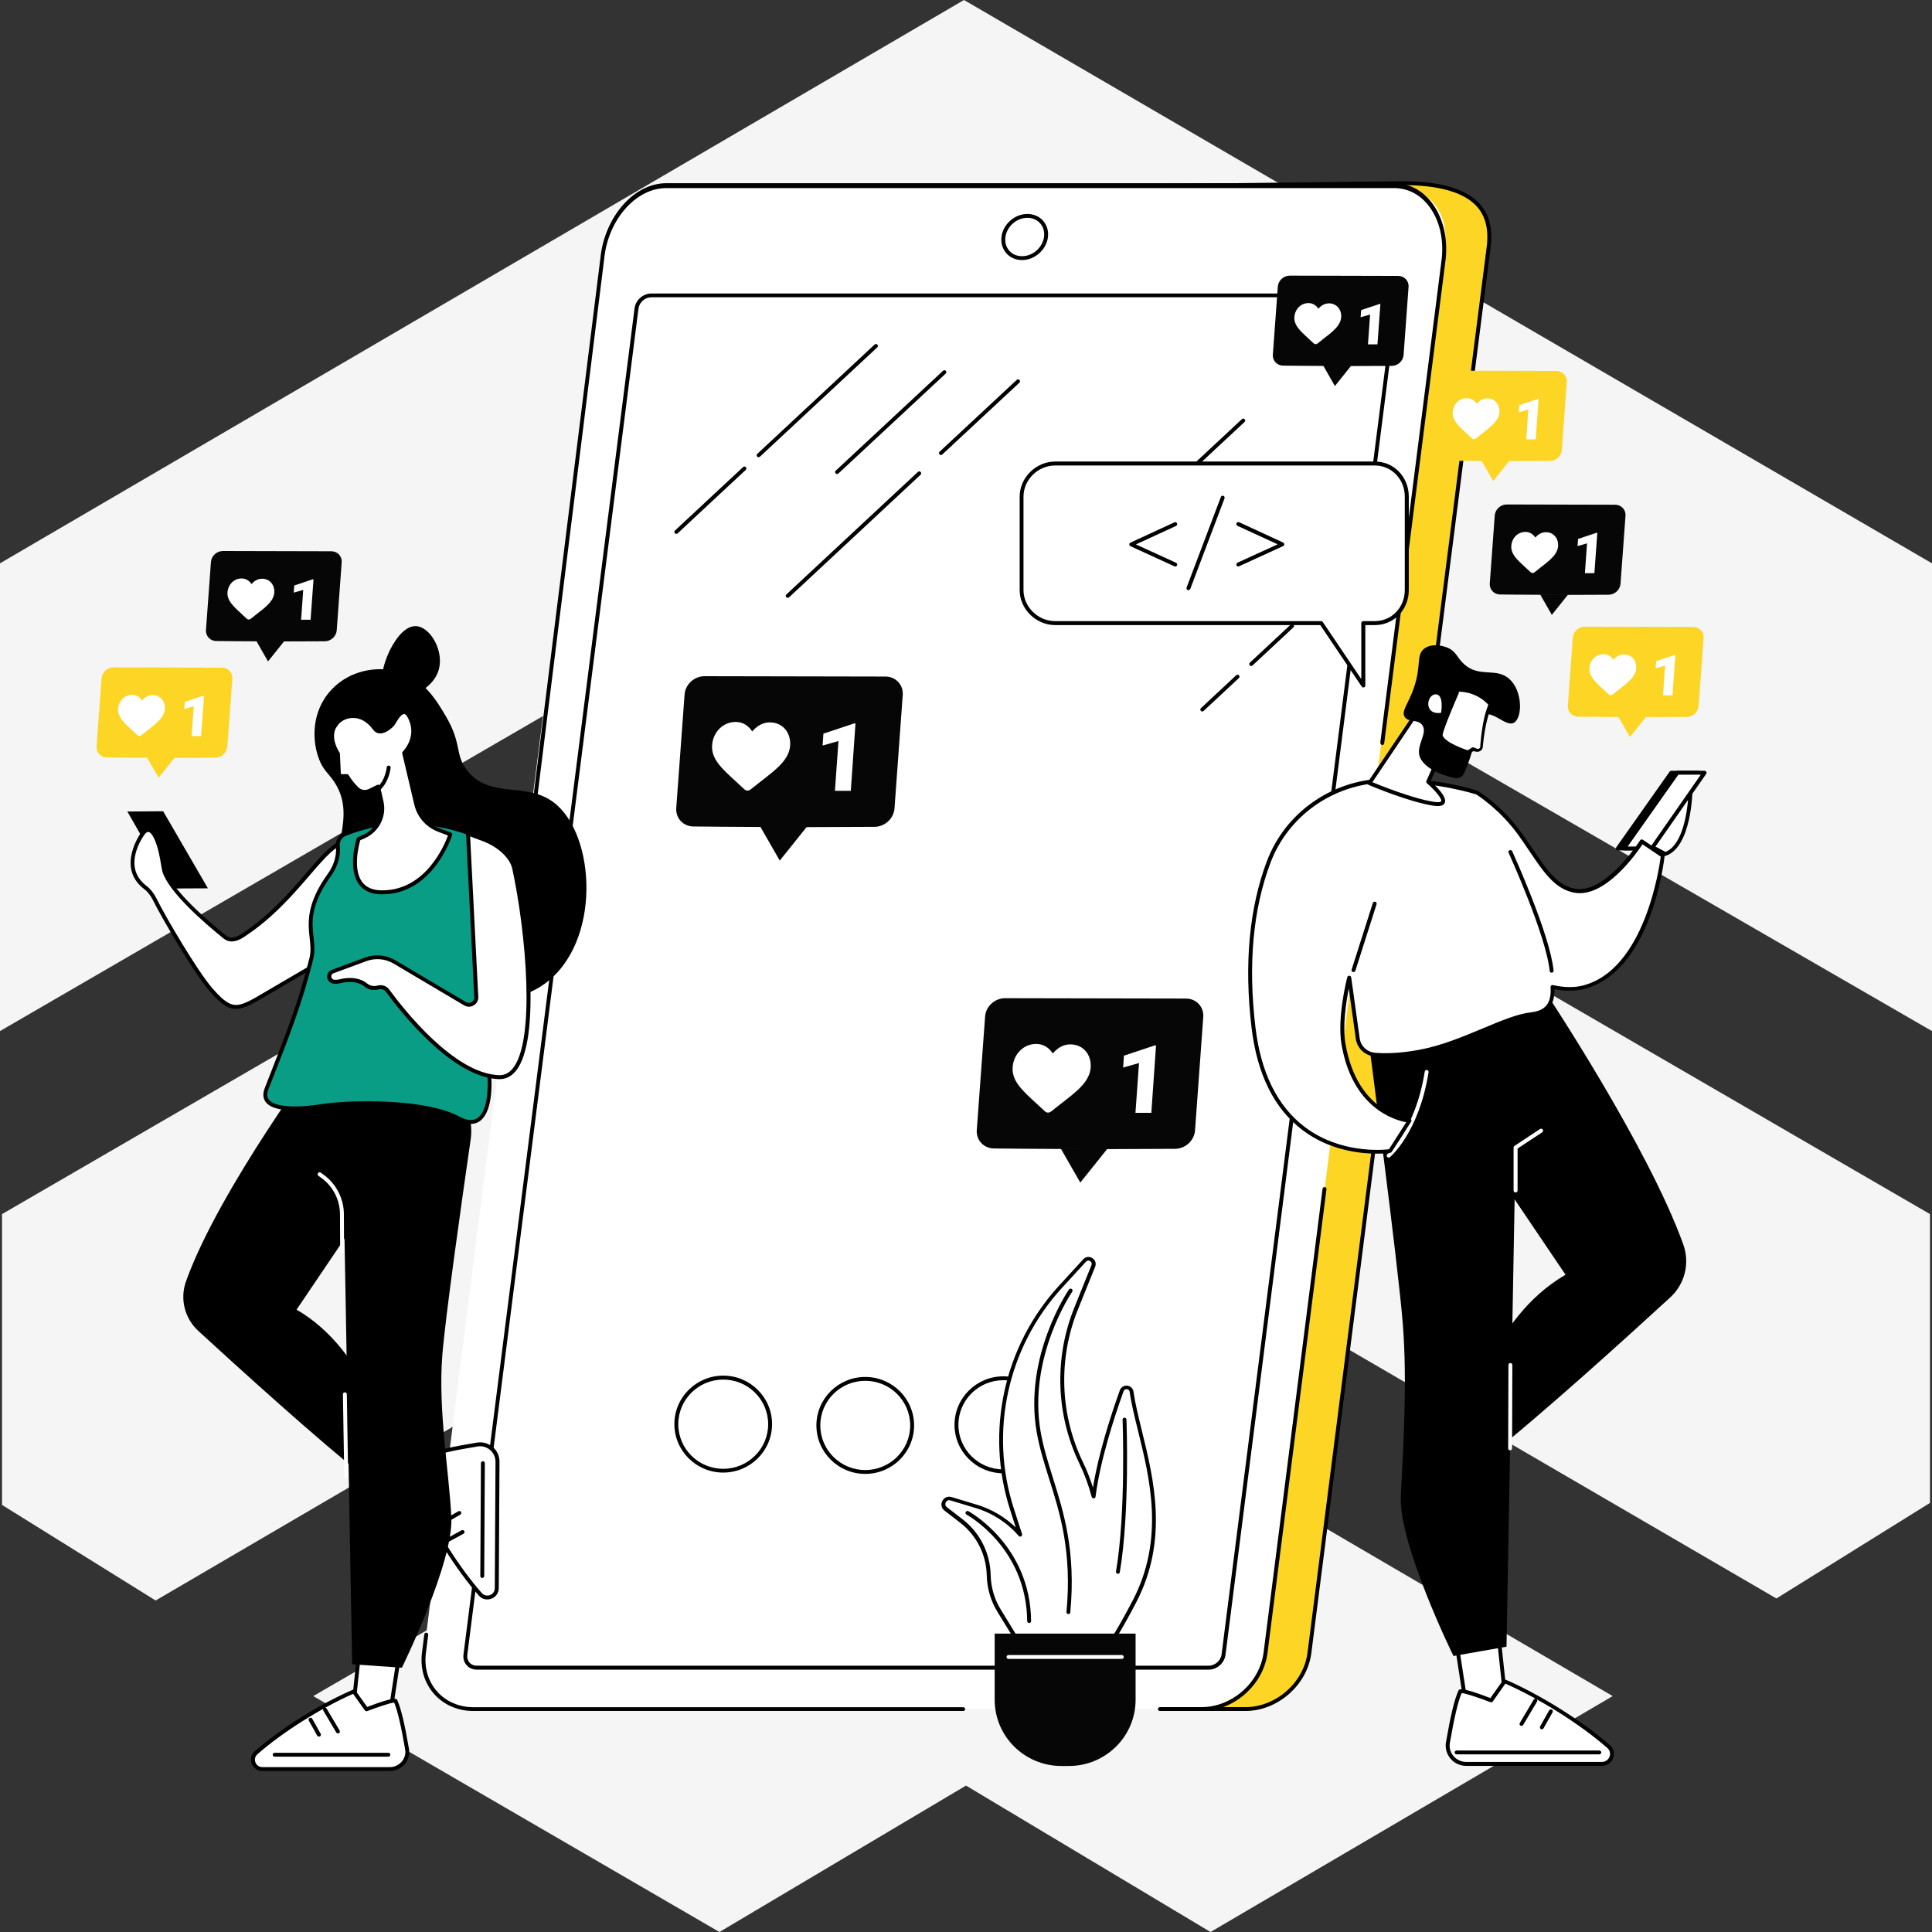 <svg xmlns="http://www.w3.org/2000/svg" width="360" height="360" viewBox="0 0 360 360" fill="none"><rect x="0" y="0" width="360" height="360" fill="#333333" stroke="none"/><path fill-rule="evenodd" clip-rule="evenodd" d="M360 104.969L360 192.126L179.623 87.916L-0 192.126L-0 104.968L179.623 -1.5769e-05L360 104.969ZM179.999 245.558L300.501 316.042L225.564 360L179.999 332.716L134.057 360L58.367 316.042L179.999 245.558ZM359.625 226.231L180.002 122.021L0.378 226.231L0.378 280.421L28.997 298.231L180.002 209.937L331.006 297.852L359.625 280.042L359.625 226.231Z" fill="#F5F5F5"></path><g clip-path="url(#clip0_210_43)"><path d="M232.06 318.459H222.761L200.329 308.738L96.414 318.459C90.567 318.459 86.421 313.77 87.164 307.983L120.564 46.098C121.307 40.311 126.642 35.623 132.49 35.623L261.33 34.131C276.114 34.131 278.129 40.311 277.386 46.098L243.986 307.983C243.243 313.77 237.908 318.459 232.06 318.459Z" fill="#FDD524"></path><path d="M232.057 318.819H222.758C222.708 318.819 222.659 318.803 222.609 318.787L200.26 309.115L96.428 318.819C93.471 318.819 90.861 317.688 89.044 315.656C87.211 313.59 86.418 310.852 86.781 307.951L120.197 46.049C120.957 40.098 126.458 35.262 132.487 35.262L261.327 33.77C268.397 33.77 273.253 35.213 275.764 38.033C277.531 40.033 278.192 42.688 277.746 46.131L244.347 308.033C243.587 313.983 238.07 318.819 232.057 318.819ZM222.84 318.098H232.074C237.739 318.098 242.926 313.541 243.636 307.951L277.019 46.049C277.432 42.82 276.838 40.344 275.219 38.508C272.84 35.836 268.182 34.492 261.327 34.492L132.487 35.984C126.821 35.984 121.634 40.541 120.924 46.131L87.525 308.033C87.178 310.737 87.921 313.262 89.606 315.164C91.274 317.049 93.703 318.098 96.411 318.098L200.293 308.377C200.359 308.377 200.409 308.377 200.475 308.41L222.84 318.098Z" fill="black"></path><path d="M223.893 318.459H88.231C82.383 318.459 78.237 313.754 78.981 307.951L112.397 45.23C113.14 39.426 118.475 34.721 124.323 34.721H259.985C265.832 34.721 269.978 39.426 269.235 45.23L235.836 307.951C235.076 313.771 229.741 318.459 223.893 318.459Z" fill="white"></path><path d="M86.725 308.328L118.605 57.459C118.77 56.115 120.009 55.033 121.363 55.033H257.753C259.107 55.033 260.065 56.115 259.883 57.459L227.987 308.311C227.822 309.656 226.583 310.738 225.229 310.738H88.856C87.502 310.754 86.543 309.656 86.725 308.328Z" fill="white"></path><path d="M225.247 311.115H88.858C88.098 311.115 87.421 310.82 86.958 310.295C86.479 309.754 86.264 309.049 86.364 308.295L118.243 57.426C118.441 55.918 119.829 54.688 121.349 54.688H257.738C258.498 54.688 259.175 54.984 259.637 55.508C260.116 56.049 260.331 56.754 260.232 57.508L228.352 308.361C228.154 309.885 226.767 311.115 225.247 311.115ZM87.074 308.361C87.008 308.902 87.156 309.426 87.487 309.803C87.817 310.18 88.296 310.377 88.841 310.377H225.23C226.403 310.377 227.477 309.426 227.625 308.262L259.522 57.41C259.588 56.869 259.439 56.344 259.109 55.967C258.778 55.59 258.299 55.393 257.754 55.393H121.365C120.192 55.393 119.119 56.344 118.97 57.508L87.074 308.361Z" fill="black"></path><path d="M190.445 48.459C189.289 48.459 188.248 48.016 187.522 47.197C186.795 46.377 186.464 45.279 186.613 44.115C186.91 41.77 189.074 39.869 191.436 39.869C192.593 39.869 193.633 40.312 194.36 41.131C195.087 41.951 195.417 43.049 195.268 44.213C194.971 46.541 192.807 48.459 190.445 48.459ZM191.436 40.59C189.421 40.59 187.588 42.213 187.34 44.213C187.224 45.164 187.472 46.049 188.067 46.721C188.645 47.377 189.487 47.738 190.445 47.738C192.46 47.738 194.294 46.115 194.542 44.115C194.657 43.164 194.41 42.279 193.815 41.607C193.237 40.951 192.394 40.59 191.436 40.59Z" fill="black"></path><path d="M179.477 318.82H88.232C85.308 318.82 82.715 317.689 80.898 315.656C79.064 313.59 78.255 310.836 78.635 307.918L79.064 304.541C79.097 304.344 79.279 304.197 79.477 304.23C79.675 304.262 79.824 304.443 79.791 304.64L79.362 308.017C79.015 310.738 79.758 313.279 81.459 315.197C83.128 317.082 85.556 318.115 88.248 318.115H179.477C179.675 318.115 179.84 318.279 179.84 318.476C179.84 318.672 179.675 318.82 179.477 318.82Z" fill="black"></path><path d="M223.892 318.82H216.129C215.931 318.82 215.766 318.656 215.766 318.459C215.766 318.262 215.931 318.098 216.129 318.098H223.892C229.558 318.098 234.745 313.525 235.455 307.902L246.44 221.508C246.473 221.311 246.638 221.164 246.853 221.197C247.051 221.23 247.199 221.41 247.166 221.607L236.182 308C235.422 313.967 229.905 318.82 223.892 318.82Z" fill="black"></path><path d="M97.122 170.172C97.105 170.172 97.089 170.172 97.072 170.172C96.874 170.13 96.725 169.897 96.758 169.643L111.873 48.116C112.633 40.407 118.132 34.138 124.16 34.138H259.791C262.714 34.138 265.307 35.599 267.123 38.225C268.956 40.894 269.766 44.452 269.386 48.222L257.937 138.425C257.904 138.679 257.738 138.869 257.524 138.827C257.326 138.785 257.177 138.552 257.21 138.298L268.659 48.095C269.006 44.579 268.263 41.297 266.562 38.819C264.894 36.383 262.466 35.049 259.775 35.049H124.143C118.479 35.049 113.293 40.958 112.583 48.222L97.485 169.749C97.452 169.982 97.303 170.172 97.122 170.172Z" fill="black"></path><path d="M162.943 154.066L148.11 154.131C146.755 154.131 135.721 154.049 134.466 154.049L129.229 154C127.313 154 125.876 152.459 126.008 150.574L127.561 129.41C127.693 127.525 129.362 126 131.278 126L164.991 126.066C166.907 126.066 168.344 127.607 168.212 129.492L166.676 150.656C166.527 152.541 164.859 154.066 162.943 154.066Z" fill="#060606"></path><path d="M141.648 154L145.299 160.361L150.386 154H141.648Z" fill="#060606"></path><path d="M146.323 135.885C145.629 135.066 144.638 134.623 143.515 134.607C142.672 134.59 141.88 134.853 141.169 135.361C140.806 135.623 140.476 135.935 140.162 136.295C139.914 135.918 139.633 135.59 139.319 135.328C138.692 134.803 137.932 134.541 137.106 134.525C135.983 134.508 134.909 134.951 134.1 135.738C133.29 136.525 132.795 137.607 132.696 138.787C132.596 140 132.96 141.115 133.852 142.295C134.645 143.344 135.817 144.426 137.188 145.672C137.651 146.098 138.18 146.574 138.725 147.098C138.873 147.23 139.055 147.312 139.27 147.312C139.484 147.312 139.683 147.246 139.848 147.115C140.476 146.607 141.087 146.148 141.615 145.721C143.184 144.508 144.539 143.459 145.497 142.426C146.571 141.262 147.132 140.164 147.231 138.951C147.314 137.787 147 136.689 146.323 135.885Z" fill="white"></path><path d="M158.534 147.361H155.577L156.238 138.082L153.281 138.918L153.43 136.705L159.145 134.803H159.409L158.534 147.361Z" fill="white"></path><path d="M200.323 177.885C199.629 177.066 198.638 176.623 197.515 176.607C196.672 176.59 195.88 176.852 195.169 177.361C194.806 177.623 194.476 177.934 194.162 178.295C193.914 177.918 193.633 177.59 193.319 177.328C192.692 176.803 191.932 176.541 191.106 176.525C189.983 176.508 188.909 176.951 188.1 177.738C187.29 178.525 186.795 179.607 186.696 180.787C186.596 182 186.96 183.115 187.852 184.295C188.645 185.344 189.817 186.426 191.188 187.672C191.651 188.098 192.18 188.574 192.725 189.098C192.873 189.23 193.055 189.311 193.27 189.311C193.484 189.311 193.683 189.246 193.848 189.115C194.476 188.607 195.087 188.148 195.615 187.721C197.184 186.508 198.539 185.459 199.497 184.426C200.571 183.262 201.132 182.164 201.231 180.951C201.314 179.787 201 178.689 200.323 177.885Z" fill="white"></path><path d="M212.53 189.361H209.573L210.234 180.082L207.277 180.918L207.426 178.705L213.141 176.803H213.406L212.53 189.361Z" fill="white"></path><path d="M218.943 214.066L204.11 214.131C202.755 214.131 191.721 214.049 190.466 214.049L185.229 214C183.313 214 181.876 212.459 182.008 210.574L183.561 189.41C183.693 187.525 185.362 186 187.278 186L220.991 186.066C222.907 186.066 224.344 187.607 224.212 189.492L222.676 210.656C222.527 212.541 220.859 214.066 218.943 214.066Z" fill="#060606"></path><path d="M197.648 214L201.299 220.361L206.386 214H197.648Z" fill="#060606"></path><path d="M202.323 195.885C201.629 195.066 200.638 194.623 199.515 194.607C198.672 194.59 197.88 194.853 197.169 195.361C196.806 195.623 196.476 195.935 196.162 196.295C195.914 195.918 195.633 195.59 195.319 195.328C194.692 194.803 193.932 194.541 193.106 194.525C191.983 194.508 190.909 194.951 190.1 195.738C189.29 196.525 188.795 197.607 188.696 198.787C188.596 200 188.96 201.115 189.852 202.295C190.645 203.344 191.817 204.426 193.188 205.672C193.651 206.098 194.18 206.574 194.725 207.098C194.873 207.23 195.055 207.312 195.27 207.312C195.484 207.312 195.683 207.246 195.848 207.115C196.476 206.607 197.087 206.148 197.615 205.721C199.184 204.508 200.539 203.459 201.497 202.426C202.571 201.262 203.132 200.164 203.231 198.951C203.314 197.787 203 196.689 202.323 195.885Z" fill="white"></path><path d="M214.534 207.361H211.577L212.238 198.082L209.281 198.918L209.43 196.705L215.145 194.803H215.409L214.534 207.361Z" fill="white"></path><path d="M134.762 274.393C129.74 274.393 125.66 270.344 125.66 265.361C125.66 260.377 129.74 256.328 134.762 256.328C139.783 256.328 143.863 260.377 143.863 265.361C143.863 270.344 139.783 274.393 134.762 274.393ZM134.762 257.066C130.137 257.066 126.387 260.787 126.387 265.377C126.387 269.967 130.137 273.689 134.762 273.689C139.387 273.689 143.136 269.967 143.136 265.377C143.136 260.787 139.387 257.066 134.762 257.066Z" fill="black"></path><path d="M161.226 274.639C156.205 274.639 152.125 270.59 152.125 265.607C152.125 260.623 156.205 256.574 161.226 256.574C166.248 256.574 170.328 260.623 170.328 265.607C170.328 270.59 166.248 274.639 161.226 274.639ZM161.226 257.295C156.601 257.295 152.852 261.016 152.852 265.607C152.852 270.197 156.601 273.918 161.226 273.918C165.851 273.918 169.601 270.197 169.601 265.607C169.601 261.016 165.851 257.295 161.226 257.295Z" fill="black"></path><path d="M186.961 274.525C181.939 274.525 177.859 270.475 177.859 265.492C177.859 260.508 181.939 256.459 186.961 256.459C191.982 256.459 196.062 260.508 196.062 265.492C196.062 270.475 191.982 274.525 186.961 274.525ZM186.961 257.18C182.336 257.18 178.586 260.902 178.586 265.492C178.586 270.082 182.336 273.803 186.961 273.803C191.586 273.803 195.335 270.082 195.335 265.492C195.335 260.902 191.569 257.18 186.961 257.18Z" fill="black"></path><path d="M146.775 111.393C146.676 111.393 146.577 111.361 146.511 111.279C146.379 111.131 146.379 110.902 146.528 110.77L171.04 87.934C171.189 87.803 171.42 87.803 171.552 87.951C171.685 88.098 171.685 88.328 171.536 88.459L147.04 111.295C146.957 111.361 146.875 111.393 146.775 111.393Z" fill="black"></path><path d="M175.33 84.787C175.231 84.787 175.132 84.754 175.066 84.672C174.934 84.525 174.934 84.295 175.082 84.164L189.453 70.787C189.602 70.656 189.833 70.656 189.965 70.803C190.097 70.951 190.097 71.18 189.949 71.311L175.578 84.689C175.512 84.754 175.429 84.787 175.33 84.787Z" fill="black"></path><path d="M202.557 105.836C202.458 105.836 202.359 105.803 202.292 105.721C202.16 105.574 202.16 105.344 202.309 105.213L231.414 78.098C231.562 77.967 231.794 77.967 231.926 78.115C232.058 78.262 232.058 78.492 231.909 78.623L202.805 105.738C202.722 105.803 202.639 105.836 202.557 105.836Z" fill="black"></path><path d="M224.025 132.574C223.926 132.574 223.827 132.541 223.761 132.459C223.629 132.311 223.629 132.082 223.778 131.951L230.352 125.82C230.501 125.689 230.732 125.689 230.864 125.836C230.996 125.984 230.996 126.213 230.847 126.344L224.273 132.475C224.207 132.541 224.125 132.574 224.025 132.574Z" fill="black"></path><path d="M233.143 124.098C233.044 124.098 232.944 124.066 232.878 123.984C232.746 123.836 232.746 123.607 232.895 123.475L240.51 116.377C240.658 116.246 240.89 116.246 241.022 116.393C241.154 116.541 241.154 116.77 241.005 116.902L233.39 124C233.308 124.066 233.225 124.098 233.143 124.098Z" fill="black"></path><path d="M155.971 88.328C155.872 88.328 155.773 88.295 155.707 88.213C155.574 88.066 155.574 87.836 155.723 87.705L175.726 69.082C175.875 68.951 176.106 68.951 176.238 69.098C176.371 69.246 176.371 69.475 176.222 69.607L156.219 88.23C156.136 88.295 156.053 88.328 155.971 88.328Z" fill="black"></path><path d="M126.025 99.475C125.926 99.475 125.827 99.443 125.761 99.361C125.629 99.213 125.629 98.984 125.778 98.853L138.464 87.033C138.612 86.902 138.843 86.902 138.976 87.049C139.108 87.197 139.108 87.426 138.959 87.557L126.273 99.377C126.207 99.443 126.108 99.475 126.025 99.475Z" fill="black"></path><path d="M141.354 85.197C141.254 85.197 141.155 85.164 141.089 85.082C140.957 84.934 140.957 84.705 141.106 84.574L162.976 64.197C163.124 64.066 163.356 64.066 163.488 64.213C163.62 64.361 163.62 64.59 163.471 64.721L141.601 85.098C141.519 85.164 141.436 85.197 141.354 85.197Z" fill="black"></path><path d="M74.715 306.197L72.055 323.525L65.613 320.262L67.447 302.984L74.715 306.197Z" fill="white"></path><path d="M72.058 323.885C72.008 323.885 71.942 323.869 71.892 323.853L65.45 320.607C65.318 320.541 65.236 320.393 65.252 320.246L67.086 302.951C67.102 302.836 67.168 302.738 67.267 302.672C67.366 302.607 67.499 302.607 67.598 302.656L74.866 305.869C75.014 305.934 75.097 306.098 75.08 306.246L72.421 323.574C72.404 323.689 72.338 323.787 72.223 323.836C72.173 323.869 72.107 323.885 72.058 323.885ZM65.995 320.066L71.76 322.984L74.304 306.426L67.746 303.525L65.995 320.066Z" fill="black"></path><path d="M73.707 316.967C74.45 318.639 75.144 321.803 75.854 325.918C76.184 327.869 74.648 329.639 72.633 329.639H48.913C47.278 329.639 46.518 327.672 47.724 326.59C52.448 322.443 59.666 317.869 65.91 315.164L68.289 318.492C68.289 318.508 73.508 316.492 73.707 316.967Z" fill="white"></path><path d="M72.634 330H48.914C48.006 330 47.23 329.459 46.899 328.639C46.586 327.803 46.8 326.918 47.477 326.328C52.284 322.098 59.635 317.492 65.763 314.853C65.928 314.787 66.11 314.836 66.209 314.967L68.422 318.066C73.708 316.049 73.906 316.508 74.038 316.82C74.732 318.377 75.409 321.246 76.202 325.853C76.384 326.869 76.087 327.918 75.409 328.721C74.732 329.525 73.708 330 72.634 330ZM65.796 315.623C59.8 318.262 52.664 322.754 47.973 326.869C47.444 327.328 47.428 327.951 47.593 328.377C47.758 328.82 48.188 329.279 48.914 329.279H72.618C73.493 329.279 74.303 328.902 74.864 328.246C75.409 327.607 75.641 326.787 75.492 325.967C74.732 321.574 74.088 318.787 73.444 317.246C72.816 317.279 70.438 318.066 68.422 318.836C68.274 318.902 68.092 318.836 67.993 318.705L65.796 315.623Z" fill="black"></path><path d="M72.368 327.328H51.176C50.978 327.328 50.812 327.164 50.812 326.967C50.812 326.77 50.978 326.607 51.176 326.607H72.368C72.567 326.607 72.732 326.77 72.732 326.967C72.732 327.164 72.567 327.328 72.368 327.328Z" fill="black"></path><path d="M62.972 323C62.84 323 62.724 322.934 62.658 322.82L60.23 318.721C60.131 318.557 60.18 318.328 60.362 318.229C60.527 318.131 60.758 318.18 60.858 318.361L63.286 322.459C63.385 322.623 63.335 322.852 63.154 322.951C63.104 322.984 63.038 323 62.972 323Z" fill="black"></path><path d="M59.421 323.59C59.289 323.59 59.173 323.525 59.107 323.41L57.538 320.607C57.439 320.426 57.505 320.213 57.687 320.115C57.869 320.016 58.083 320.082 58.182 320.262L59.752 323.066C59.851 323.246 59.785 323.459 59.603 323.557C59.537 323.59 59.471 323.59 59.421 323.59Z" fill="black"></path><path d="M79.941 271.229C81.626 270.508 84.814 269.836 88.96 269.148C90.925 268.82 92.709 270.361 92.693 272.377L92.561 295.902C92.544 297.525 90.562 298.279 89.488 297.066C85.342 292.361 80.767 285.164 78.074 278.951L81.444 276.607C81.46 276.623 79.462 271.443 79.941 271.229Z" fill="white"></path><path d="M90.792 298.033C90.197 298.033 89.636 297.787 89.223 297.312C84.994 292.508 80.385 285.197 77.759 279.115C77.693 278.951 77.743 278.771 77.891 278.672L81.03 276.492C79.015 271.246 79.494 271.049 79.791 270.902C81.36 270.23 84.267 269.557 88.909 268.803C89.933 268.639 90.99 268.934 91.799 269.607C92.625 270.295 93.088 271.312 93.071 272.393L92.939 295.918C92.939 296.82 92.394 297.59 91.552 297.902C91.287 297.984 91.04 298.033 90.792 298.033ZM78.535 279.098C81.162 285.066 85.638 292.164 89.768 296.836C90.23 297.361 90.858 297.377 91.287 297.23C91.733 297.066 92.196 296.639 92.196 295.918L92.328 272.393C92.328 271.525 91.965 270.721 91.304 270.164C90.66 269.623 89.834 269.393 89.008 269.525C84.565 270.246 81.773 270.885 80.22 271.508C80.253 272.131 81.03 274.492 81.806 276.492C81.872 276.639 81.806 276.82 81.674 276.918L78.535 279.098Z" fill="black"></path><path d="M89.863 294.033C89.665 294.033 89.5 293.869 89.5 293.672L89.616 272.639C89.616 272.443 89.797 272.279 89.979 272.279C90.177 272.279 90.342 272.443 90.342 272.639L90.227 293.672C90.227 293.869 90.078 294.033 89.863 294.033Z" fill="black"></path><path d="M81.442 284.672C81.31 284.672 81.194 284.607 81.128 284.492C81.029 284.311 81.079 284.098 81.26 284L85.406 281.607C85.588 281.508 85.803 281.557 85.902 281.738C86.001 281.918 85.952 282.131 85.77 282.23L81.624 284.623C81.574 284.656 81.508 284.672 81.442 284.672Z" fill="black"></path><path d="M83.34 287.377C83.208 287.377 83.093 287.312 83.026 287.197C82.927 287.016 82.993 286.803 83.175 286.705L86.016 285.148C86.198 285.049 86.413 285.115 86.512 285.295C86.611 285.475 86.545 285.689 86.363 285.787L83.522 287.344C83.456 287.361 83.39 287.377 83.34 287.377Z" fill="black"></path><path d="M60.265 195.525C60.265 195.525 40.79 221.607 34.662 238.754C33.489 242.016 34.398 245.656 36.958 248C44.094 254.557 59.34 268.426 69.135 276.164L72.059 268.787C72.059 268.787 68.524 251.721 55.26 244.033L71.712 219.689L75.329 200.738L60.265 195.525Z" fill="black"></path><path d="M78.783 200.033C84.597 201.082 88.529 206.508 87.703 212.311C85.869 225 82.962 245.623 82.417 252.574C81.608 262.885 83.706 274.344 84.102 282.771C84.498 291.18 74.885 310.754 74.885 310.754L65.618 310.115L63.901 214.328L61.406 196.787L78.783 200.033Z" fill="black"></path><path d="M64.51 275.328C64.311 275.328 64.146 275.164 64.146 274.967L63.898 259.803C63.898 259.607 64.064 259.443 64.262 259.443C64.46 259.443 64.625 259.607 64.625 259.803L64.873 274.967C64.873 275.148 64.724 275.311 64.51 275.328Z" fill="white"></path><path d="M63.749 233.492C63.551 233.492 63.386 233.328 63.386 233.131L63.352 226.23C63.336 223.541 62.014 221 59.818 219.443L59.339 219.098C59.173 218.984 59.14 218.754 59.256 218.59C59.372 218.426 59.603 218.393 59.768 218.508L60.247 218.853C62.626 220.557 64.063 223.312 64.079 226.23L64.112 233.131C64.129 233.328 63.964 233.475 63.749 233.492Z" fill="white"></path><path d="M61.737 128.541C65.172 124.852 70.26 124.082 74.092 125.115C78.948 126.426 81.393 130.59 83.111 133.525C86.167 138.721 84.68 140.59 87.092 143.607C91.337 148.951 97.994 145.607 103.164 149.508C111.059 155.459 112.133 175.656 101.446 183.344C94.327 188.475 84.647 185.508 82.004 184.705C74.009 182.262 64.066 175.426 62.629 166.148C61.456 158.492 66.543 152.115 62.282 145.689C61.191 144.049 60.3 143.607 59.49 141.557C58.169 138.262 57.888 132.672 61.737 128.541Z" fill="black"></path><path d="M72.079 129.443C70.262 127.984 71.419 123.656 72.575 121.311C73.004 120.443 74.97 116.525 77.547 116.672C80.19 116.836 82.717 121.23 81.775 124.721C80.586 129.082 74.21 131.164 72.079 129.443Z" fill="black"></path><path d="M38.741 165.525L31.953 165.557L23.727 151.213L30.4 151.164L38.741 165.525Z" fill="black"></path><path d="M64.724 156.836C60.346 156.951 55.672 167.525 45.232 174.344C44.159 175.049 42.936 175.475 41.929 174.672C38.576 171.967 31.688 166.049 30.581 162.295C30.366 161.541 29.97 157.016 28.417 155.131C27.442 153.951 26.6 155.344 26.6 155.344C26.6 155.344 22.041 161.492 27.029 165.328C27.773 165.902 28.367 166.656 28.78 167.492C30.63 171.279 36.56 181.23 39.236 184.328C42.722 188.361 44.01 188.23 47.495 186.377L63.468 177.033C63.468 177.049 67.68 156.754 64.724 156.836Z" fill="white"></path><path d="M43.93 187.984C42.393 187.984 41.039 186.984 38.958 184.557C36.216 181.377 30.236 171.262 28.452 167.639C28.056 166.836 27.494 166.131 26.8 165.607C21.597 161.607 26.255 155.18 26.305 155.115C26.338 155.066 26.8 154.344 27.527 154.279C27.957 154.246 28.353 154.459 28.7 154.885C29.972 156.426 30.484 159.557 30.748 161.23C30.814 161.656 30.88 162.016 30.913 162.164C32.004 165.885 39.139 171.934 42.146 174.361C42.856 174.934 43.781 174.82 45.02 174.016C50.273 170.574 54.055 166.18 57.094 162.656C60.167 159.098 62.38 156.525 64.693 156.459C64.99 156.443 65.271 156.574 65.469 156.82C67.451 159.164 64.181 175.262 63.801 177.098C63.784 177.197 63.718 177.279 63.636 177.344L47.663 186.689C46.143 187.508 44.987 187.984 43.93 187.984ZM27.61 155.016H27.593C27.296 155.033 26.999 155.393 26.916 155.525C26.718 155.787 22.605 161.459 27.246 165.033C28.023 165.623 28.667 166.426 29.113 167.328C30.88 170.918 36.794 180.934 39.519 184.082C42.971 188.098 44.078 187.77 47.332 186.049L63.14 176.803C64.594 169.754 66.245 158.852 64.941 157.295C64.858 157.197 64.792 157.18 64.742 157.18C62.744 157.229 60.514 159.836 57.689 163.115C54.617 166.689 50.801 171.115 45.449 174.607C43.946 175.59 42.691 175.689 41.716 174.918C37.917 171.852 31.359 166.131 30.253 162.377C30.203 162.197 30.137 161.836 30.054 161.344C29.79 159.738 29.295 156.721 28.155 155.328C27.957 155.131 27.775 155.016 27.61 155.016Z" fill="black"></path><path d="M90.016 156.361C90.016 156.361 78.123 149.902 64.331 155.393C63.439 155.754 62.877 156.639 62.96 157.607C63.075 158.902 62.91 160.902 61.391 163C55.527 171.131 59.028 174.525 58.021 178.574C55.973 186.787 53.957 191.951 49.679 202.836C48.06 206.934 54.635 206.951 60.234 206.066C65.834 205.18 79.56 205.18 85.325 208.328C91.073 211.475 91.668 203.77 91.024 198.656C90.38 193.525 90.016 156.361 90.016 156.361Z" fill="#0A9D86"></path><path d="M87.735 209.426C86.975 209.426 86.116 209.164 85.158 208.656C79.492 205.557 65.766 205.557 60.298 206.426C57.011 206.951 51.263 207.508 49.562 205.41C49 204.705 48.917 203.803 49.347 202.721C53.509 192.115 55.607 186.803 57.672 178.492C57.969 177.279 57.854 176.131 57.705 174.803C57.391 171.984 57.011 168.475 61.091 162.803C62.545 160.787 62.71 158.885 62.594 157.656C62.495 156.541 63.139 155.492 64.197 155.082C77.973 149.59 90.064 156 90.179 156.066C90.295 156.131 90.361 156.246 90.361 156.377C90.361 156.754 90.741 193.574 91.369 198.623C91.881 202.623 91.6 207.426 89.337 208.951C88.874 209.262 88.329 209.426 87.735 209.426ZM68.359 205.197C74.471 205.197 81.656 205.918 85.505 208.016C86.942 208.803 88.115 208.918 88.957 208.344C90.956 207 91.121 202.311 90.675 198.705C90.047 193.77 89.684 159.934 89.651 156.59C88.082 155.82 76.998 150.738 64.461 155.738C63.701 156.033 63.239 156.787 63.321 157.574C63.453 158.934 63.255 161.033 61.686 163.213C57.755 168.656 58.118 171.869 58.432 174.705C58.58 176.049 58.713 177.311 58.382 178.656C56.301 187 54.203 192.344 50.024 202.967C49.694 203.803 49.727 204.443 50.123 204.934C51.18 206.246 54.947 206.525 60.183 205.705C62.165 205.393 65.105 205.197 68.359 205.197Z" fill="black"></path><path d="M86.639 187.016L73.491 179.246C71.872 178.295 69.906 178.115 68.139 178.754L61.978 181.033C60.987 181.394 61.185 182.836 62.242 182.935C62.605 182.967 63.035 182.935 63.53 182.82C64.951 182.459 66.867 182.492 68.255 183.623C68.998 184.23 69.89 184.18 70.551 184.017C71.178 183.853 71.839 184.098 72.219 184.623C74.862 188.23 84.409 200.443 92.966 200.738C101.142 201.017 98.499 174.394 95.807 161.853C95.278 159.41 92.552 157.361 90.207 156.476L87.201 155.344L88.737 185.803C88.803 186.869 87.597 187.59 86.639 187.016Z" fill="white"></path><path d="M93.1 201.082C93.051 201.082 93.001 201.082 92.952 201.082C84.247 200.787 74.65 188.557 71.924 184.82C71.627 184.41 71.115 184.23 70.636 184.344C69.612 184.607 68.703 184.459 68.01 183.885C66.407 182.59 64.227 183 63.599 183.164C63.104 183.295 62.625 183.328 62.195 183.295C61.551 183.23 61.056 182.771 60.973 182.131C60.89 181.492 61.237 180.918 61.849 180.705L68.01 178.426C69.893 177.738 71.957 177.918 73.675 178.935L86.824 186.721C87.154 186.918 87.55 186.918 87.881 186.721C88.211 186.525 88.393 186.18 88.376 185.803L86.84 155.344C86.84 155.23 86.89 155.098 86.989 155.033C87.088 154.967 87.22 154.951 87.336 154.984L90.342 156.115C92.77 157.033 95.611 159.18 96.173 161.754C98.287 171.574 101.029 193.738 96.057 199.623C95.248 200.59 94.257 201.082 93.1 201.082ZM70.95 183.574C71.561 183.574 72.139 183.869 72.519 184.377C75.212 188.049 84.61 200.066 92.985 200.344C93.976 200.377 94.785 199.984 95.496 199.148C99.823 194.016 98.039 173.885 95.463 161.902C94.967 159.59 92.324 157.623 90.094 156.787L87.6 155.853L89.12 185.754C89.153 186.41 88.839 187 88.277 187.328C87.716 187.672 87.038 187.672 86.477 187.328L73.329 179.541C71.792 178.639 69.959 178.475 68.29 179.082L62.129 181.361C61.782 181.492 61.7 181.787 61.733 182.016C61.766 182.262 61.931 182.525 62.294 182.557C62.641 182.59 63.038 182.557 63.451 182.443C64.161 182.262 66.622 181.787 68.489 183.312C69.001 183.721 69.678 183.836 70.471 183.623C70.62 183.59 70.785 183.574 70.95 183.574Z" fill="black"></path><path d="M68.905 147.361C68.095 147.754 67.121 147.623 66.477 147C65.717 146.262 65.122 145.459 64.626 144.656L63.685 144.672C63.388 144.672 63.14 144.443 63.123 144.148L62.958 140.525C60.811 137.049 62.496 135.18 62.496 135.18C63.569 133.328 67.22 132.311 69.747 135.77C70.623 136.967 71.977 136.082 72.72 135.443C73.018 135.18 73.266 134.852 73.464 134.508C73.959 133.59 75.231 131.689 76.222 133.475C78.37 137.328 75.281 140.344 75.281 140.344L77.527 149.869C78.039 152.066 79.625 153.869 81.756 154.672L83.92 155.492C83.92 155.492 80.533 166.475 70.969 166.279C63.669 166.131 66.807 156.328 66.807 156.328L67.765 155.902C70.276 154.803 71.647 152.098 71.052 149.426L70.408 146.607L68.905 147.361Z" fill="white"></path><path d="M71.233 166.639C71.151 166.639 71.052 166.639 70.969 166.639C69.119 166.607 67.731 165.967 66.856 164.738C64.725 161.77 66.394 156.426 66.476 156.213C66.509 156.115 66.575 156.033 66.674 156L67.632 155.574C69.978 154.541 71.266 152 70.705 149.508L70.16 147.131L69.053 147.672C68.095 148.148 66.955 147.967 66.212 147.229C65.534 146.557 64.94 145.82 64.411 145L63.684 145.016C63.206 145.016 62.776 144.639 62.76 144.148L62.594 140.623C60.53 137.213 61.967 135.246 62.198 134.951C62.826 133.902 64.114 133.18 65.518 133.098C66.509 133.049 68.425 133.295 70.044 135.525C70.242 135.787 70.457 135.934 70.721 135.967C71.184 136.016 71.811 135.721 72.489 135.131C72.736 134.918 72.968 134.623 73.149 134.295C73.645 133.41 74.405 132.344 75.28 132.344C75.776 132.344 76.189 132.656 76.535 133.279C78.501 136.82 76.271 139.738 75.677 140.426L77.89 149.77C78.386 151.852 79.872 153.557 81.887 154.328L84.051 155.148C84.233 155.213 84.332 155.41 84.266 155.59C84.233 155.705 80.764 166.639 71.233 166.639ZM67.12 156.574C66.873 157.459 65.716 161.902 67.451 164.311C68.194 165.328 69.383 165.869 70.986 165.902C71.068 165.902 71.151 165.902 71.233 165.902C79.344 165.902 82.829 157.443 83.473 155.689L81.64 154.984C79.393 154.131 77.741 152.246 77.196 149.918L74.95 140.393C74.917 140.279 74.966 140.148 75.049 140.049C75.165 139.934 77.906 137.164 75.924 133.607C75.776 133.361 75.561 133.049 75.313 133.049C74.917 133.049 74.355 133.656 73.81 134.623C73.579 135.033 73.314 135.393 72.984 135.656C72.389 136.164 71.514 136.754 70.655 136.656C70.193 136.607 69.796 136.361 69.482 135.918C68.425 134.459 67.054 133.705 65.584 133.787C64.411 133.852 63.338 134.443 62.842 135.295C62.826 135.311 62.809 135.344 62.793 135.361C62.727 135.426 61.322 137.098 63.288 140.279C63.321 140.328 63.338 140.393 63.338 140.459L63.503 144.082C63.503 144.18 63.602 144.262 63.701 144.262L64.643 144.246C64.775 144.246 64.89 144.311 64.956 144.426C65.469 145.262 66.08 146.016 66.757 146.705C67.285 147.229 68.095 147.344 68.772 147L70.292 146.246C70.391 146.197 70.507 146.197 70.606 146.246C70.705 146.295 70.787 146.377 70.804 146.492L71.448 149.311C72.092 152.131 70.622 155.016 67.963 156.197L67.12 156.574Z" fill="black"></path><path d="M69.42 148.115C69.288 148.115 69.156 148.033 69.09 147.918C69.007 147.738 69.073 147.525 69.255 147.443C71.749 146.246 72.063 143.016 72.063 142.984C72.08 142.787 72.261 142.639 72.46 142.656C72.658 142.672 72.806 142.853 72.79 143.049C72.773 143.197 72.427 146.705 69.569 148.082C69.519 148.098 69.47 148.115 69.42 148.115Z" fill="black"></path><path d="M271.023 303.721L273.865 322.164L280.719 318.705L278.754 300.295L271.023 303.721Z" fill="white"></path><path d="M273.863 322.525C273.814 322.525 273.748 322.508 273.698 322.492C273.599 322.443 273.516 322.344 273.5 322.229L270.659 303.787C270.626 303.623 270.725 303.475 270.873 303.41L278.604 299.984C278.703 299.934 278.835 299.951 278.934 300C279.033 300.066 279.099 300.164 279.116 300.279L281.082 318.688C281.098 318.836 281.015 318.984 280.883 319.049L274.028 322.508C273.962 322.508 273.913 322.525 273.863 322.525ZM271.419 303.934L274.144 321.606L280.338 318.475L278.455 300.82L271.419 303.934Z" fill="black"></path><path d="M272.095 315.197C271.319 316.967 270.576 320.344 269.816 324.721C269.453 326.803 271.104 328.688 273.252 328.688H298.475C300.209 328.688 301.035 326.59 299.73 325.459C294.709 321.049 287.011 316.164 280.371 313.295L277.844 316.852C277.86 316.836 272.31 314.688 272.095 315.197Z" fill="white"></path><path d="M298.472 329.049H273.233C272.093 329.049 271.003 328.557 270.276 327.689C269.566 326.836 269.252 325.738 269.433 324.656C270.276 319.754 271.003 316.705 271.746 315.049C271.895 314.738 272.093 314.246 277.709 316.41L280.071 313.082C280.17 312.934 280.352 312.885 280.517 312.967C287.025 315.787 294.855 320.689 299.975 325.18C300.685 325.803 300.917 326.738 300.586 327.607C300.256 328.475 299.43 329.049 298.472 329.049ZM272.357 315.475C271.663 317.115 270.97 320.082 270.16 324.77C270.012 325.639 270.259 326.541 270.837 327.213C271.432 327.918 272.308 328.311 273.233 328.311H298.472C299.248 328.311 299.727 327.803 299.909 327.344C300.091 326.885 300.074 326.213 299.496 325.705C294.491 321.328 286.909 316.525 280.5 313.721L278.155 317.049C278.056 317.18 277.874 317.23 277.725 317.18C275.562 316.344 273.001 315.492 272.357 315.475Z" fill="black"></path><path d="M298.008 326.902H271.414C271.216 326.902 271.051 326.738 271.051 326.541C271.051 326.344 271.216 326.18 271.414 326.18H298.008C298.206 326.18 298.372 326.344 298.372 326.541C298.372 326.738 298.206 326.902 298.008 326.902Z" fill="black"></path><path d="M283.509 321.59C283.443 321.59 283.377 321.574 283.327 321.541C283.162 321.443 283.096 321.213 283.195 321.049L285.788 316.688C285.887 316.525 286.119 316.459 286.284 316.557C286.449 316.656 286.515 316.885 286.416 317.049L283.823 321.41C283.757 321.525 283.641 321.59 283.509 321.59Z" fill="black"></path><path d="M287.307 322.229C287.241 322.229 287.191 322.213 287.125 322.18C286.943 322.082 286.894 321.869 286.976 321.689L288.661 318.705C288.76 318.525 288.975 318.475 289.157 318.557C289.338 318.656 289.388 318.869 289.305 319.049L287.62 322.033C287.554 322.164 287.439 322.229 287.307 322.229Z" fill="black"></path><path d="M288.014 184.918C288.014 184.918 307.125 213.656 313.667 231.918C314.905 235.393 313.947 239.262 311.222 241.754C303.624 248.738 287.386 263.492 276.964 271.738L273.842 263.885C273.842 263.885 277.608 245.721 291.714 237.525L274.205 211.607L270.34 191.426L288.014 184.918Z" fill="black"></path><path d="M254.863 192.705C254.863 192.705 260.529 235.672 261.388 246.639C262.263 257.606 261.454 269.82 261.025 278.787C260.595 287.754 270.836 308.574 270.836 308.574L280.714 306.836L282.547 205.918L285.207 187.246L254.863 192.705Z" fill="black"></path><path d="M281.391 270.246C281.374 270.246 281.374 270.246 281.391 270.246C281.193 270.246 281.027 270.082 281.027 269.885L281.077 254.344C281.077 254.148 281.242 253.984 281.44 253.984C281.639 253.984 281.804 254.148 281.804 254.344L281.754 269.885C281.754 270.082 281.589 270.246 281.391 270.246Z" fill="white"></path><path d="M282.399 222.197C282.2 222.197 282.035 222.033 282.035 221.836V213.82C282.035 213.705 282.101 213.59 282.2 213.525L286.958 210.377C287.123 210.262 287.354 210.311 287.47 210.475C287.585 210.639 287.536 210.869 287.37 210.984L282.778 214.016V221.836C282.762 222.049 282.597 222.197 282.399 222.197Z" fill="white"></path><path d="M258.76 215.705C258.66 215.705 258.545 215.656 258.479 215.574C258.347 215.426 258.363 215.197 258.528 215.066C258.578 215.016 263.748 210.574 265.482 199.672C265.515 199.475 265.697 199.344 265.895 199.377C266.094 199.41 266.226 199.59 266.193 199.787C264.409 210.984 259.206 215.426 258.991 215.623C258.925 215.672 258.842 215.705 258.76 215.705Z" fill="white"></path><path d="M305.922 156.82C305.922 156.82 307.722 155.311 309.159 154.541C310.596 153.77 315.023 147.213 315.023 147.213C315.023 147.213 314.891 157.557 310.316 159.147L305.922 156.82Z" fill="white"></path><path d="M310.315 159.492C310.249 159.492 310.199 159.475 310.15 159.443L305.756 157.131C305.657 157.082 305.574 156.967 305.558 156.852C305.541 156.738 305.591 156.623 305.69 156.541C305.773 156.475 307.54 155 308.977 154.213C310.084 153.623 313.486 148.803 314.709 147C314.791 146.869 314.973 146.803 315.122 146.852C315.27 146.902 315.386 147.049 315.37 147.197C315.37 147.623 315.171 157.82 310.414 159.459C310.398 159.475 310.348 159.492 310.315 159.492ZM306.582 156.754L310.348 158.738C313.586 157.443 314.395 151.197 314.593 148.475C313.239 150.41 310.48 154.246 309.34 154.852C308.349 155.377 307.193 156.262 306.582 156.754Z" fill="black"></path><path d="M301.461 158.098H306.664L316.492 143.984H311.438L301.461 158.098Z" fill="black"></path><path d="M306.665 158.459H301.478C301.346 158.459 301.214 158.377 301.148 158.262C301.081 158.148 301.098 158 301.164 157.885L311.124 143.77C311.19 143.672 311.306 143.623 311.422 143.623H316.493C316.625 143.623 316.757 143.705 316.823 143.82C316.889 143.934 316.873 144.082 316.807 144.197L306.962 158.311C306.896 158.41 306.78 158.459 306.665 158.459ZM302.172 157.738H306.466L315.799 144.344H311.62L302.172 157.738Z" fill="black"></path><path d="M302.598 158.098H307.784L317.629 143.984H312.558L302.598 158.098Z" fill="white"></path><path d="M307.786 158.459H302.599C302.467 158.459 302.335 158.377 302.269 158.262C302.203 158.148 302.219 158 302.285 157.885L312.246 143.77C312.312 143.672 312.427 143.623 312.543 143.623H317.614C317.746 143.623 317.878 143.705 317.944 143.82C318.01 143.934 317.994 144.082 317.928 144.197L308.083 158.311C308.017 158.41 307.918 158.459 307.786 158.459ZM303.293 157.738H307.587L316.92 144.344H312.741L303.293 157.738Z" fill="black"></path><path d="M305.92 156.82C305.92 156.82 299.462 167.066 293.416 166C289.154 165.246 286.941 160.672 283.29 155.541C279.64 150.41 275.197 147.705 275.197 147.705C275.197 147.705 267.285 145.049 257.588 145.459C248.074 145.869 239.699 151.787 236.379 160.639C233.786 167.525 231.903 177.59 233.555 191.459C236.71 217.902 258.992 214.475 258.992 214.475L262.61 208.836C262.61 208.836 252.65 208.18 250.304 194.557C249.445 189.574 251.378 182.164 251.378 182.164L252.963 193.541C253.195 195.131 254.483 196.361 256.102 196.525C257.919 196.689 260.677 196.672 264.526 195.967C272.422 194.508 280.218 189.574 285.24 189C288.609 188.623 289.419 186.59 289.253 183.918C291.219 184.361 293.152 184.443 294.936 184.016C307.522 180.902 309.818 159.459 309.818 159.459L305.92 156.82Z" fill="white"></path><path d="M256.598 214.967C253.41 214.967 247.712 214.361 242.723 210.59C237.454 206.623 234.249 200.197 233.209 191.492C231.805 179.688 232.763 169.262 236.05 160.508C239.42 151.557 247.877 145.508 257.589 145.082C267.236 144.672 275.247 147.311 275.33 147.344C275.363 147.361 275.379 147.361 275.396 147.377C275.577 147.492 279.938 150.18 283.589 155.311C284.282 156.279 284.91 157.229 285.538 158.131C288.131 161.984 290.179 165.016 293.483 165.607C293.764 165.656 294.045 165.672 294.325 165.672C299.809 165.672 305.541 156.688 305.607 156.59C305.657 156.508 305.739 156.443 305.838 156.426C305.938 156.41 306.037 156.426 306.119 156.475L310.018 159.098C310.133 159.18 310.183 159.295 310.183 159.443C310.084 160.328 307.721 181.18 295.036 184.311C293.45 184.705 291.649 184.705 289.651 184.328C289.717 187.361 288.28 188.984 285.307 189.328C282.961 189.59 280.021 190.82 276.618 192.246C272.951 193.787 268.789 195.525 264.626 196.279C261.389 196.869 258.514 197.066 256.103 196.836C254.302 196.672 252.882 195.328 252.634 193.557L251.329 184.18C250.834 186.705 250.14 191.164 250.701 194.459C252.964 207.623 262.28 208.41 262.66 208.443C262.793 208.459 262.908 208.525 262.958 208.639C263.024 208.754 263.007 208.885 262.941 209L259.324 214.639C259.274 214.721 259.175 214.787 259.076 214.803C259.043 214.836 258.101 214.967 256.598 214.967ZM259.654 145.787C258.993 145.787 258.316 145.803 257.622 145.836C248.191 146.246 239.998 152.115 236.727 160.787C233.473 169.426 232.532 179.738 233.936 191.426C234.943 199.918 238.049 206.18 243.169 210.033C249.743 214.984 257.589 214.295 258.812 214.148L262.033 209.115C259.819 208.705 252.006 206.443 249.975 194.623C249.116 189.623 250.966 182.393 251.048 182.082C251.098 181.918 251.263 181.803 251.428 181.803C251.61 181.82 251.742 181.951 251.775 182.115L253.361 193.492C253.559 194.934 254.715 196.016 256.169 196.164C257.788 196.311 260.546 196.344 264.494 195.607C268.59 194.852 272.703 193.131 276.337 191.607C279.79 190.164 282.779 188.918 285.241 188.639C288.016 188.328 289.122 186.918 288.924 183.934C288.924 183.82 288.957 183.705 289.056 183.639C289.139 183.557 289.254 183.541 289.37 183.557C291.435 184.016 293.285 184.049 294.87 183.656C306.4 180.803 309.159 161.852 309.456 159.623L306.053 157.328C304.88 159.098 299.05 167.361 293.384 166.344C289.766 165.705 287.652 162.541 284.96 158.557C284.349 157.656 283.721 156.705 283.027 155.738C279.624 150.967 275.495 148.295 275.082 148.033C274.487 147.852 267.88 145.787 259.654 145.787Z" fill="black"></path><path d="M252.207 181.131C252.174 181.131 252.141 181.131 252.091 181.115C251.893 181.049 251.794 180.852 251.86 180.656L255.808 168.262C255.874 168.066 256.072 167.967 256.271 168.033C256.469 168.098 256.568 168.295 256.502 168.492L252.554 180.885C252.504 181.033 252.372 181.131 252.207 181.131Z" fill="black"></path><path d="M289.121 181.246C288.94 181.246 288.775 181.098 288.758 180.918C288.114 174.311 281.176 159.049 281.11 158.902C281.028 158.721 281.11 158.508 281.292 158.426C281.474 158.344 281.688 158.426 281.771 158.607C282.052 159.23 288.824 174.131 289.485 180.852C289.501 181.049 289.353 181.23 289.154 181.246C289.138 181.246 289.121 181.246 289.121 181.246Z" fill="black"></path><path d="M264.05 132.738L255.18 145.902C255.18 145.902 262.596 149.066 267.139 149.754C271.681 150.443 266.131 145.672 266.131 145.672L269.716 137.574L264.05 132.738Z" fill="white"></path><path d="M267.932 150.197C267.651 150.197 267.354 150.164 267.089 150.131C262.547 149.443 255.345 146.393 255.031 146.262C254.932 146.213 254.849 146.131 254.833 146.033C254.8 145.934 254.816 145.82 254.882 145.721L263.753 132.557C263.802 132.475 263.901 132.41 264 132.393C264.1 132.377 264.215 132.41 264.281 132.475L269.963 137.295C270.079 137.393 270.129 137.574 270.063 137.721L266.577 145.574C267.535 146.426 269.716 148.525 269.204 149.607C269.005 150.066 268.477 150.197 267.932 150.197ZM255.725 145.754C257.327 146.41 263.356 148.836 267.188 149.41C268.394 149.59 268.543 149.328 268.543 149.311C268.758 148.852 267.321 147.18 265.883 145.951C265.768 145.852 265.718 145.672 265.784 145.525L269.27 137.672L264.116 133.279L255.725 145.754Z" fill="black"></path><path d="M281.197 126.475C278.735 124.311 275.647 126.361 272.772 123.721C271.451 122.508 271.368 121.41 269.766 120.705C268.692 120.246 266.793 119.885 265.471 120.803C263.787 121.984 264.926 123.951 263.44 128.213C262.399 131.213 261.061 132.492 261.738 133.574C262.432 134.672 264.166 133.951 265.009 135.098C266.099 136.59 263.919 138.771 264.497 140.836C264.86 142.131 266.628 144 271.071 144.967C271.798 145.131 272.525 144.754 272.805 144.082C273.169 143.213 273.631 142.131 273.978 141.049C275.63 135.902 274.903 133.885 276.241 133.246C278.289 132.295 280.602 135.557 282.122 134.656C283.724 133.705 283.74 128.689 281.197 126.475Z" fill="black"></path><path d="M270.558 128.639L271.467 129C271.467 129 268.857 134.918 268.444 136.721C268.031 138.525 273.548 140.246 273.548 140.246L274.457 139.639L275.134 139.836C275.348 139.902 275.563 139.853 275.745 139.738C275.927 139.607 276.042 139.41 276.059 139.197C276.174 137.541 276.554 133.918 277.711 131.312C277.711 131.295 275.183 128.033 270.558 128.639Z" fill="white"></path><path d="M270.921 128.672C271.086 128.672 271.235 128.639 271.334 128.623C271.433 128.59 271.516 128.607 271.615 128.639C271.813 128.721 271.896 128.934 271.829 129.115V129.131C271.334 130.262 270.871 131.41 270.392 132.541C269.93 133.672 269.467 134.82 269.071 135.984C268.972 136.262 268.889 136.574 268.823 136.82C268.79 136.984 268.856 137.197 269.005 137.393C269.319 137.803 269.814 138.148 270.326 138.443C271.367 139.033 272.523 139.492 273.663 139.869L273.349 139.918C273.646 139.721 273.944 139.508 274.258 139.312L274.291 139.295C274.373 139.246 274.472 139.23 274.571 139.262C274.77 139.328 274.968 139.41 275.166 139.492L275.282 139.541C275.315 139.557 275.348 139.557 275.381 139.557C275.447 139.557 275.513 139.541 275.579 139.508C275.695 139.443 275.794 139.328 275.81 139.197L275.86 138.59C275.926 137.754 276.025 136.902 276.141 136.066C276.388 134.393 276.735 132.721 277.413 131.115L277.462 131.475C277.082 131.016 276.587 130.59 276.075 130.23C275.546 129.869 274.984 129.574 274.39 129.361C273.795 129.131 273.184 129 272.556 128.934C272.242 128.902 271.929 128.885 271.615 128.885C271.45 128.885 271.301 128.902 271.136 128.902H271.07C271.053 128.902 271.07 128.902 271.053 128.902C271.053 128.902 271.053 128.885 271.07 128.852C271.037 128.836 271.004 128.738 270.921 128.672ZM270.194 128.59C270.277 128.525 270.409 128.393 270.591 128.312C270.673 128.279 270.772 128.246 270.855 128.23C270.888 128.23 270.938 128.213 270.971 128.213H271.037C271.202 128.197 271.384 128.18 271.549 128.18C271.896 128.164 272.242 128.197 272.589 128.213C273.283 128.295 273.96 128.443 274.605 128.689C275.249 128.934 275.876 129.262 276.438 129.656C277 130.049 277.528 130.492 277.991 131.049C278.073 131.148 278.09 131.295 278.04 131.41C277.363 132.885 276.967 134.525 276.686 136.148C276.537 136.967 276.438 137.787 276.355 138.623L276.322 138.934C276.306 139.049 276.306 139.115 276.289 139.279C276.24 139.557 276.058 139.803 275.794 139.951C275.662 140.016 275.53 140.066 275.381 140.082C275.315 140.082 275.232 140.098 275.166 140.082C275.084 140.082 275.017 140.066 274.968 140.049C274.753 140.016 274.555 139.984 274.34 139.934L274.638 139.885C274.34 140.098 274.043 140.295 273.746 140.508C273.646 140.574 273.531 140.59 273.432 140.557C272.226 140.164 271.053 139.705 269.93 139.066C269.385 138.738 268.823 138.393 268.377 137.803C268.262 137.656 268.162 137.492 268.113 137.295C268.047 137.098 268.03 136.869 268.063 136.656C268.146 136.312 268.229 136.016 268.328 135.721C268.724 134.525 269.187 133.377 269.666 132.23C270.128 131.082 270.624 129.951 271.136 128.82L271.334 129.312C271.136 129.23 270.904 129.115 270.706 128.967C270.508 128.853 270.343 128.705 270.194 128.59Z" fill="black"></path><path d="M268.525 132.82C268.525 132.82 269.136 129.328 267.485 129.377C265.816 129.426 265.222 133.295 268.525 132.82Z" fill="white"></path><path d="M40.132 141.18L31.245 141.213C30.436 141.213 23.828 141.164 23.069 141.164L19.93 141.131C18.79 141.131 17.915 140.213 17.998 139.082L18.923 126.41C19.005 125.279 19.996 124.361 21.152 124.361L41.354 124.41C42.494 124.41 43.369 125.328 43.287 126.459L42.362 139.131C42.263 140.262 41.272 141.18 40.132 141.18Z" fill="#FDD524"></path><path d="M27.367 141.115L29.564 144.918L32.603 141.115H27.367Z" fill="#FDD524"></path><path d="M30.171 130.295C29.758 129.803 29.163 129.541 28.486 129.525C27.991 129.525 27.512 129.672 27.082 129.967C26.867 130.115 26.669 130.311 26.487 130.525C26.339 130.295 26.174 130.115 25.975 129.951C25.595 129.639 25.149 129.475 24.654 129.475C23.977 129.475 23.349 129.721 22.853 130.197C22.374 130.672 22.077 131.311 22.011 132.016C21.945 132.738 22.176 133.41 22.705 134.115C23.184 134.754 23.878 135.393 24.703 136.147C24.984 136.41 25.298 136.688 25.628 137C25.711 137.082 25.827 137.131 25.959 137.131C26.074 137.131 26.207 137.082 26.306 137.016C26.686 136.721 27.049 136.443 27.363 136.18C28.304 135.459 29.114 134.82 29.692 134.197C30.336 133.508 30.666 132.836 30.733 132.115C30.766 131.426 30.584 130.77 30.171 130.295Z" fill="white"></path><path d="M37.474 137.164H35.707L36.103 131.606L34.336 132.115L34.435 130.787L37.854 129.639H38.02L37.474 137.164Z" fill="white"></path><path d="M60.514 119.492L51.628 119.525C50.819 119.525 44.211 119.475 43.451 119.475L40.313 119.443C39.173 119.443 38.298 118.525 38.38 117.393L39.305 104.721C39.388 103.59 40.379 102.672 41.535 102.672L61.737 102.721C62.877 102.721 63.752 103.639 63.669 104.77L62.744 117.443C62.662 118.59 61.654 119.492 60.514 119.492Z" fill="#060606"></path><path d="M47.762 119.426L49.942 123.246L52.998 119.426H47.762Z" fill="#060606"></path><path d="M50.554 108.607C50.141 108.115 49.546 107.852 48.869 107.836C48.373 107.836 47.894 107.984 47.465 108.279C47.25 108.426 47.052 108.623 46.87 108.836C46.721 108.607 46.556 108.426 46.358 108.262C45.978 107.951 45.532 107.787 45.037 107.787C44.359 107.787 43.732 108.033 43.236 108.508C42.757 108.984 42.46 109.623 42.394 110.328C42.328 111.049 42.559 111.721 43.088 112.426C43.567 113.066 44.26 113.705 45.086 114.459C45.367 114.721 45.681 115 46.011 115.311C46.094 115.393 46.209 115.443 46.342 115.443C46.457 115.443 46.589 115.393 46.688 115.328C47.068 115.033 47.432 114.754 47.746 114.492C48.687 113.77 49.497 113.131 50.075 112.508C50.719 111.82 51.049 111.148 51.115 110.426C51.148 109.738 50.967 109.082 50.554 108.607Z" fill="white"></path><path d="M57.873 115.475H56.105L56.502 109.918L54.734 110.426L54.834 109.098L58.253 107.951H58.418L57.873 115.475Z" fill="white"></path><path d="M314.28 133.59L305.393 133.623C304.584 133.623 297.977 133.574 297.217 133.574L294.079 133.541C292.939 133.541 292.063 132.623 292.146 131.492L293.071 118.82C293.154 117.689 294.145 116.771 295.301 116.771L315.502 116.82C316.642 116.82 317.518 117.738 317.435 118.869L316.51 131.541C316.427 132.672 315.436 133.59 314.28 133.59Z" fill="#FDD524"></path><path d="M301.527 133.525L303.724 137.328L306.764 133.525H301.527Z" fill="#FDD524"></path><path d="M304.335 122.705C303.922 122.213 303.327 121.951 302.65 121.934C302.155 121.934 301.676 122.082 301.246 122.377C301.031 122.525 300.833 122.721 300.651 122.934C300.503 122.705 300.338 122.525 300.139 122.361C299.759 122.049 299.313 121.885 298.818 121.885C298.141 121.885 297.513 122.131 297.017 122.607C296.538 123.082 296.241 123.721 296.175 124.426C296.109 125.148 296.34 125.82 296.869 126.525C297.348 127.164 298.042 127.803 298.868 128.557C299.148 128.82 299.462 129.098 299.793 129.41C299.875 129.492 299.991 129.541 300.123 129.541C300.239 129.541 300.371 129.492 300.47 129.426C300.85 129.131 301.213 128.852 301.527 128.59C302.468 127.869 303.278 127.23 303.856 126.607C304.5 125.918 304.831 125.246 304.897 124.525C304.93 123.836 304.731 123.18 304.335 122.705Z" fill="white"></path><path d="M311.638 129.574H309.871L310.267 124.016L308.5 124.525L308.599 123.197L312.018 122.049H312.184L311.638 129.574Z" fill="white"></path><path d="M299.733 110.82L290.847 110.853C290.037 110.853 283.43 110.803 282.67 110.803L279.532 110.771C278.392 110.771 277.517 109.853 277.599 108.721L278.524 96.049C278.607 94.918 279.598 94 280.754 94L300.956 94.049C302.095 94.049 302.971 94.967 302.888 96.099L301.963 108.771C301.864 109.918 300.873 110.82 299.733 110.82Z" fill="#060606"></path><path d="M286.98 110.754L289.161 114.574L292.217 110.754H286.98Z" fill="#060606"></path><path d="M289.772 99.934C289.36 99.443 288.765 99.18 288.088 99.164C287.592 99.164 287.113 99.312 286.684 99.607C286.469 99.754 286.271 99.951 286.089 100.164C285.94 99.934 285.775 99.754 285.577 99.59C285.197 99.279 284.751 99.115 284.255 99.115C283.578 99.115 282.951 99.361 282.455 99.836C281.976 100.312 281.679 100.951 281.613 101.656C281.547 102.377 281.778 103.049 282.306 103.754C282.785 104.394 283.479 105.033 284.305 105.787C284.586 106.049 284.9 106.328 285.23 106.639C285.313 106.721 285.428 106.771 285.56 106.771C285.676 106.771 285.808 106.721 285.907 106.656C286.287 106.361 286.651 106.082 286.964 105.82C287.906 105.098 288.715 104.459 289.293 103.836C289.938 103.148 290.268 102.476 290.334 101.754C290.367 101.066 290.185 100.41 289.772 99.934Z" fill="white"></path><path d="M297.092 106.803H295.324L295.721 101.246L293.953 101.754L294.052 100.426L297.471 99.279H297.637L297.092 106.803Z" fill="white"></path><path d="M288.796 85.885L279.909 85.918C279.1 85.918 272.492 85.869 271.733 85.869L268.594 85.836C267.455 85.836 266.579 84.918 266.662 83.787L267.587 71.115C267.669 69.984 268.66 69.066 269.817 69.066L290.018 69.115C291.158 69.115 292.033 70.033 291.951 71.164L291.026 83.836C290.943 84.984 289.952 85.885 288.796 85.885Z" fill="#FDD524"></path><path d="M276.043 85.82L278.24 89.639L281.279 85.82H276.043Z" fill="#FDD524"></path><path d="M278.851 75C278.438 74.508 277.843 74.246 277.166 74.23C276.67 74.23 276.191 74.377 275.762 74.672C275.547 74.82 275.349 75.016 275.167 75.23C275.018 75 274.853 74.82 274.655 74.656C274.275 74.344 273.829 74.18 273.334 74.18C272.656 74.18 272.029 74.426 271.533 74.902C271.054 75.377 270.757 76.016 270.691 76.721C270.625 77.443 270.856 78.115 271.384 78.82C271.863 79.459 272.557 80.099 273.383 80.853C273.664 81.115 273.978 81.394 274.308 81.705C274.391 81.787 274.506 81.836 274.638 81.836C274.754 81.836 274.886 81.787 274.985 81.721C275.365 81.426 275.729 81.148 276.043 80.885C276.984 80.164 277.793 79.525 278.372 78.902C279.016 78.213 279.346 77.541 279.412 76.82C279.445 76.131 279.247 75.492 278.851 75Z" fill="white"></path><path d="M286.154 81.869H284.387L284.783 76.312L283.016 76.82L283.115 75.492L286.534 74.344H286.699L286.154 81.869Z" fill="white"></path><path d="M259.311 68.18L250.425 68.213C249.615 68.213 243.008 68.164 242.248 68.164L239.11 68.131C237.97 68.131 237.095 67.213 237.177 66.082L238.102 53.41C238.185 52.279 239.176 51.361 240.332 51.361L260.534 51.41C261.673 51.41 262.549 52.328 262.466 53.459L261.541 66.131C261.459 67.279 260.451 68.18 259.311 68.18Z" fill="#060606"></path><path d="M246.559 68.115L248.739 71.934L251.795 68.115H246.559Z" fill="#060606"></path><path d="M249.351 57.295C248.938 56.803 248.343 56.541 247.666 56.525C247.17 56.525 246.691 56.672 246.262 56.967C246.047 57.115 245.849 57.312 245.667 57.525C245.518 57.295 245.353 57.115 245.155 56.951C244.775 56.639 244.329 56.475 243.834 56.475C243.156 56.475 242.529 56.721 242.033 57.197C241.554 57.672 241.257 58.312 241.191 59.016C241.125 59.738 241.356 60.41 241.884 61.115C242.363 61.754 243.057 62.394 243.883 63.148C244.164 63.41 244.478 63.689 244.808 64C244.891 64.082 245.006 64.131 245.139 64.131C245.254 64.131 245.386 64.082 245.485 64.016C245.865 63.721 246.229 63.443 246.543 63.18C247.484 62.459 248.293 61.82 248.872 61.197C249.516 60.508 249.846 59.836 249.912 59.115C249.962 58.426 249.764 57.77 249.351 57.295Z" fill="white"></path><path d="M256.67 64.164H254.902L255.299 58.607L253.531 59.115L253.63 57.787L257.05 56.639H257.215L256.67 64.164Z" fill="white"></path><path d="M210.86 259.344C210.711 258.361 209.357 258.213 209.026 259.148C207.259 264.098 204.666 272.115 203.79 278.869C203.212 276.705 202.436 274.59 201.461 272.541C197.117 263.541 196.786 253.115 200.52 243.852L203.724 235.902C204.137 234.902 202.832 234.082 202.105 234.885L197.596 239.803C187.371 250.967 183.919 266.771 188.56 281.197L190.113 286.016C187.966 283.541 185.141 281.689 181.92 280.721L177.196 279.295C176.056 278.951 175.28 280.459 176.222 281.18L179.129 283.426C182.284 285.852 184.15 289.59 184.233 293.557C184.282 295.902 184.96 298.18 186.182 300.164L190.873 307.803L199.462 308.574C197.943 313.885 196.605 317.787 196.605 317.787C196.605 317.787 202.221 316.049 211.405 298.344C219.168 283.426 212.247 269 210.86 259.344ZM199.694 307.557L199.76 307.574C199.743 307.607 199.743 307.639 199.727 307.672L199.694 307.557Z" fill="white"></path><path d="M196.605 318.164C196.506 318.164 196.407 318.131 196.341 318.049C196.242 317.951 196.209 317.803 196.258 317.672C196.275 317.639 197.547 313.918 199 308.885L190.84 308.164C190.725 308.147 190.626 308.082 190.56 308L185.868 300.361C184.613 298.311 183.919 295.967 183.87 293.574C183.787 289.688 181.97 286.082 178.898 283.721L175.991 281.475C175.33 280.967 175.313 280.197 175.594 279.672C175.875 279.147 176.503 278.721 177.296 278.951L182.02 280.377C184.745 281.197 187.223 282.656 189.271 284.623L188.214 281.311C183.556 266.803 187.041 250.803 197.332 239.574L201.841 234.656C202.287 234.164 202.965 234.065 203.526 234.426C204.005 234.721 204.352 235.344 204.055 236.065L200.85 244.016C197.15 253.18 197.497 263.525 201.775 272.426C202.519 273.951 203.146 275.557 203.658 277.197C204.666 270.951 206.896 264 208.663 259.066C208.878 258.492 209.423 258.147 210.034 258.197C210.645 258.262 211.124 258.705 211.207 259.328C211.521 261.508 212.132 263.951 212.76 266.557C214.99 275.623 217.781 286.918 211.719 298.574C202.568 316.197 196.935 318.115 196.704 318.197C196.688 318.164 196.655 318.164 196.605 318.164ZM191.105 307.475L199.512 308.229C199.628 308.246 199.71 308.295 199.777 308.377C199.843 308.459 199.859 308.574 199.826 308.672C198.736 312.492 197.728 315.623 197.249 317.049C199.05 315.918 204.005 311.82 211.091 298.18C217.021 286.754 214.279 275.606 212.066 266.656C211.422 264.033 210.811 261.574 210.497 259.361C210.447 259.016 210.199 258.869 209.968 258.852C209.753 258.836 209.473 258.918 209.357 259.246C207.441 264.59 204.98 272.328 204.137 278.885C204.121 279.049 203.972 279.197 203.807 279.197C203.642 279.213 203.477 279.098 203.427 278.934C202.849 276.77 202.073 274.656 201.115 272.672C196.737 263.59 196.407 253.033 200.173 243.688L203.378 235.738C203.526 235.377 203.328 235.115 203.13 234.984C202.932 234.852 202.618 234.82 202.37 235.082L197.86 240C187.751 251.049 184.316 266.77 188.891 281.033L190.444 285.852C190.493 286.016 190.427 286.197 190.279 286.279C190.13 286.361 189.932 286.328 189.833 286.197C187.702 283.738 184.927 281.934 181.805 281L177.081 279.574C176.668 279.443 176.371 279.672 176.238 279.934C176.106 280.18 176.09 280.574 176.437 280.836L179.344 283.082C182.598 285.59 184.514 289.393 184.597 293.492C184.646 295.77 185.29 297.984 186.48 299.918L191.105 307.475ZM199.727 308.033C199.578 308.033 199.446 307.934 199.38 307.803L199.331 307.688C199.281 307.574 199.298 307.426 199.397 307.328C199.479 307.229 199.611 307.18 199.744 307.197L199.81 307.213C199.909 307.229 199.991 307.295 200.057 307.377C200.107 307.459 200.123 307.574 200.107 307.656L200.074 307.754C200.024 307.902 199.892 308.016 199.744 308.016C199.744 308.033 199.744 308.033 199.727 308.033Z" fill="black"></path><path d="M199.084 300.754C199.068 300.754 199.068 300.754 199.051 300.754C198.853 300.738 198.704 300.557 198.721 300.361C199.778 289.164 197.515 281.951 195.5 275.59C194.575 272.639 193.699 269.853 193.171 266.852C190.709 252.689 199.101 240.393 199.183 240.279C199.299 240.115 199.53 240.066 199.695 240.18C199.86 240.295 199.91 240.525 199.794 240.689C199.712 240.803 191.502 252.869 193.897 266.738C194.409 269.689 195.285 272.459 196.193 275.377C198.209 281.803 200.505 289.098 199.431 300.443C199.431 300.607 199.282 300.754 199.084 300.754Z" fill="black"></path><path d="M208.314 293.246C208.297 293.246 208.281 293.246 208.248 293.246C208.049 293.213 207.917 293.033 207.95 292.836C209.833 281.771 209.189 264.721 209.173 264.541C209.173 264.344 209.321 264.18 209.52 264.164C209.718 264.164 209.883 264.311 209.9 264.508C209.9 264.672 210.56 281.803 208.661 292.951C208.644 293.115 208.495 293.246 208.314 293.246Z" fill="black"></path><path d="M191.767 302.426C191.568 302.426 191.403 302.262 191.403 302.066C191.271 288.328 180.22 282.295 180.105 282.23C179.923 282.131 179.857 281.918 179.956 281.738C180.055 281.557 180.27 281.492 180.452 281.59C180.567 281.656 191.998 287.885 192.13 302.049C192.146 302.262 191.981 302.426 191.767 302.426Z" fill="black"></path><path d="M199.165 329.066H197.778C190.906 329.066 185.34 323.541 185.34 316.721V304.393H211.603V316.721C211.603 323.541 206.037 329.066 199.165 329.066Z" fill="#060606"></path><path d="M209.028 309.115H187.918C187.72 309.115 187.555 308.951 187.555 308.754C187.555 308.557 187.72 308.393 187.918 308.393H209.028C209.226 308.393 209.391 308.557 209.391 308.754C209.391 308.951 209.226 309.115 209.028 309.115Z" fill="white"></path><path d="M196.607 86.361H256.175C259.552 86.361 262.134 89.131 262.134 92.541V109.951C262.134 113.36 259.552 116.115 256.175 116.115C256.143 116.115 255.234 116.115 254.016 116.115V127.737L246.174 116.115C234.777 116.115 196.591 116.115 196.591 116.115C193.214 116.115 190.324 113.36 190.324 109.951V92.541C190.357 89.131 193.23 86.361 196.607 86.361Z" fill="white"></path><path d="M254.033 128.098C253.919 128.098 253.805 128.033 253.74 127.934L246.012 116.475H196.624C193.036 116.475 190 113.492 190 109.951V92.541C190 89 193.036 86 196.624 86H256.192C259.731 86 262.508 88.869 262.508 92.541V109.951C262.508 113.606 259.731 116.475 256.192 116.475H254.406V127.738C254.406 127.901 254.309 128.033 254.146 128.082C254.098 128.098 254.065 128.098 254.033 128.098ZM196.608 86.738C193.409 86.738 190.714 89.393 190.714 92.541V109.951C190.714 113.082 193.409 115.738 196.608 115.738H246.191C246.305 115.738 246.418 115.803 246.483 115.902L253.659 126.541V116.098C253.659 115.902 253.822 115.738 254.016 115.738H256.176C259.309 115.738 261.761 113.197 261.761 109.951V92.541C261.761 89.279 259.309 86.738 256.176 86.738H196.608Z" fill="black"></path><path d="M218.982 105.557C218.933 105.557 218.884 105.541 218.836 105.525L210.637 101.77C210.507 101.705 210.426 101.574 210.426 101.443C210.426 101.295 210.507 101.164 210.637 101.115L218.836 97.328C219.014 97.246 219.225 97.328 219.323 97.508C219.404 97.689 219.323 97.902 219.144 98L211.66 101.443L219.144 104.869C219.323 104.951 219.404 105.164 219.323 105.361C219.258 105.475 219.128 105.557 218.982 105.557Z" fill="black"></path><path d="M230.735 105.557C230.605 105.557 230.459 105.475 230.41 105.344C230.329 105.164 230.41 104.951 230.589 104.852L238.074 101.426L230.589 97.983C230.41 97.901 230.329 97.688 230.41 97.492C230.492 97.311 230.703 97.229 230.898 97.311L239.096 101.098C239.226 101.164 239.307 101.295 239.307 101.426C239.307 101.574 239.226 101.705 239.096 101.754L230.898 105.508C230.833 105.541 230.784 105.557 230.735 105.557Z" fill="black"></path><path d="M221.449 109.967C221.4 109.967 221.368 109.967 221.319 109.951C221.124 109.885 221.043 109.672 221.108 109.475L227.488 92.606C227.553 92.41 227.765 92.328 227.959 92.393C228.138 92.459 228.235 92.672 228.17 92.869L221.79 109.738C221.725 109.869 221.595 109.967 221.449 109.967Z" fill="black"></path></g><defs><clipPath id="clip0_210_43"><rect width="300" height="300" fill="white" transform="translate(18 30)"></rect></clipPath></defs></svg>